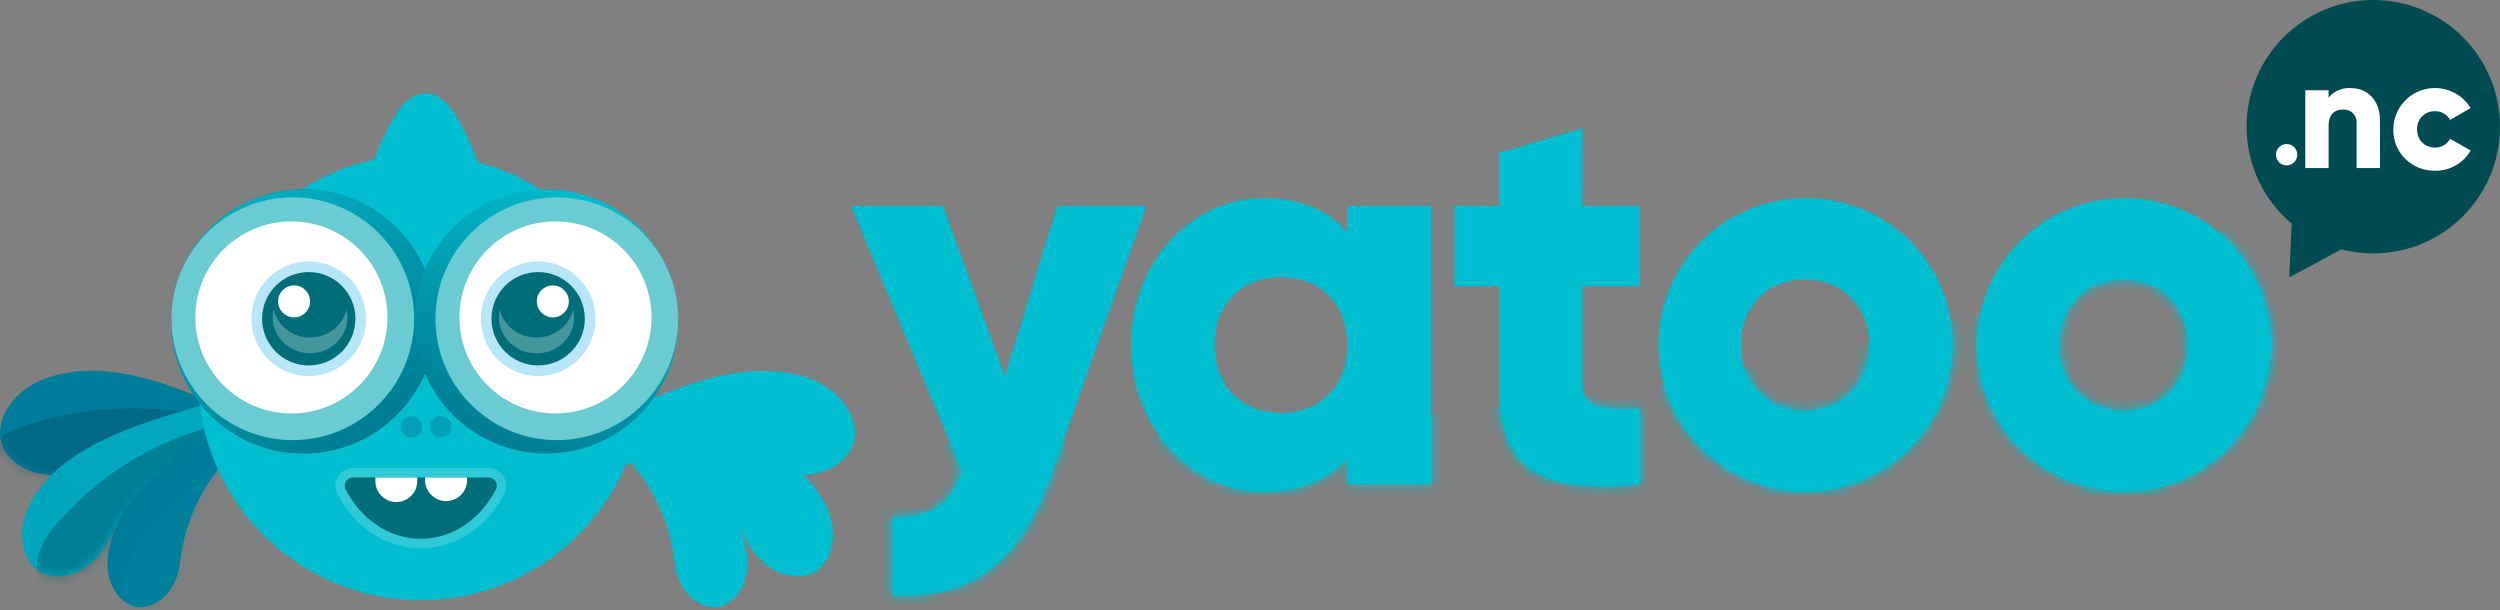 <svg width="254" height="62" viewBox="0 0 254 62" fill="none" xmlns="http://www.w3.org/2000/svg">
<rect x="0" y="0" width="254" height="62" fill="#808080" stroke="none"/>
<path d="M136.885 23.573C135.016 21.43 132.243 20.128 128.444 20.128C121.023 20.128 114.908 26.624 114.908 35.046C114.908 43.468 121.003 49.964 128.444 49.964C132.243 49.964 135.016 48.667 136.885 46.519V49.179H145.383V20.918H136.885V23.573ZM130.145 41.943C126.234 41.943 123.405 39.287 123.405 35.046C123.405 30.805 126.234 28.155 130.145 28.155C134.056 28.155 136.885 30.81 136.885 35.046C136.885 39.283 134.056 41.943 130.145 41.943H130.145ZM107.416 20.918L102.093 38.213L95.805 20.918H86.454L97.73 47.877C96.481 51.322 94.617 52.569 90.645 52.569V60.479C98.578 60.88 103.622 57.317 106.791 48.318L116.477 20.908L107.416 20.918ZM183.38 20.128C175.129 20.161 168.465 26.855 168.488 35.087C168.51 43.318 175.211 49.976 183.461 49.964C191.711 49.953 198.394 43.277 198.394 35.046C198.408 33.077 198.03 31.125 197.28 29.304C196.529 27.483 195.423 25.83 194.026 24.442C192.627 23.053 190.964 21.956 189.137 21.215C187.309 20.474 185.352 20.104 183.38 20.128ZM183.38 41.715C179.702 41.715 176.868 39.059 176.868 35.046C176.868 31.033 179.702 28.383 183.38 28.383C187.057 28.383 189.896 31.038 189.896 35.046C189.896 39.054 187.062 41.715 183.38 41.715ZM215.739 20.128C207.488 20.158 200.821 26.851 200.842 35.083C200.862 43.315 207.562 49.974 215.813 49.964C224.065 49.954 230.748 43.278 230.748 35.046C230.762 33.077 230.384 31.125 229.634 29.305C228.884 27.484 227.779 25.832 226.382 24.444C224.983 23.054 223.322 21.957 221.494 21.216C219.667 20.475 217.711 20.105 215.739 20.128ZM215.739 41.715C212.057 41.715 209.228 39.074 209.228 35.046C209.228 31.017 212.062 28.382 215.744 28.382C219.426 28.382 222.26 31.038 222.26 35.046C222.26 39.054 219.421 41.715 215.739 41.715ZM160.777 13.008L152.28 15.542V20.918H147.77V29.062H152.295V39.075C152.295 46.99 155.526 50.324 166.629 49.209V41.492C162.89 41.715 160.792 41.492 160.792 39.059V29.062H166.613V20.918H160.777V13.008Z" fill="#00BECF"/>
<mask id="mask0_303_10303" style="mask-type:luminance" maskUnits="userSpaceOnUse" x="86" y="13" width="145" height="48">
<path d="M136.885 23.573C135.016 21.43 132.243 20.128 128.444 20.128C121.023 20.128 114.908 26.624 114.908 35.046C114.908 43.468 121.003 49.964 128.444 49.964C132.243 49.964 135.016 48.667 136.885 46.519V49.179H145.383V20.918H136.885V23.573ZM130.145 41.943C126.234 41.943 123.405 39.287 123.405 35.046C123.405 30.805 126.234 28.155 130.145 28.155C134.056 28.155 136.885 30.81 136.885 35.046C136.885 39.283 134.056 41.943 130.145 41.943H130.145ZM107.416 20.918L102.093 38.213L95.805 20.918H86.454L97.73 47.877C96.481 51.322 94.617 52.569 90.645 52.569V60.479C98.578 60.88 103.622 57.317 106.791 48.318L116.477 20.908L107.416 20.918ZM183.38 20.128C175.129 20.161 168.465 26.855 168.488 35.087C168.51 43.318 175.211 49.976 183.461 49.964C191.711 49.953 198.394 43.277 198.394 35.046C198.408 33.077 198.03 31.125 197.28 29.304C196.529 27.483 195.423 25.83 194.026 24.442C192.627 23.053 190.964 21.956 189.137 21.215C187.309 20.474 185.352 20.105 183.38 20.128V20.128ZM183.38 41.715C179.702 41.715 176.868 39.059 176.868 35.046C176.868 31.033 179.702 28.383 183.38 28.383C187.057 28.383 189.896 31.038 189.896 35.046C189.896 39.054 187.062 41.715 183.38 41.715ZM215.739 20.128C207.488 20.158 200.821 26.851 200.842 35.083C200.862 43.315 207.562 49.974 215.813 49.964C224.065 49.954 230.748 43.278 230.748 35.046C230.762 33.077 230.384 31.125 229.634 29.305C228.884 27.484 227.779 25.832 226.382 24.444C224.983 23.054 223.322 21.957 221.494 21.216C219.667 20.475 217.711 20.105 215.739 20.128ZM215.739 41.715C212.057 41.715 209.228 39.074 209.228 35.046C209.228 31.017 212.062 28.382 215.744 28.382C219.426 28.382 222.26 31.038 222.26 35.046C222.26 39.054 219.421 41.715 215.739 41.715ZM160.777 13.008L152.28 15.542V20.918H147.77V29.062H152.295V39.075C152.295 46.99 155.526 50.324 166.629 49.209V41.492C162.89 41.715 160.792 41.492 160.792 39.059V29.062H166.613V20.918H160.777V13.008Z" fill="white"/>
</mask>
<g mask="url(#mask0_303_10303)">
<path d="M83.809 45.201C83.809 45.201 196.397 47.608 243.973 13.008L222.731 84.553H89.467L83.809 45.201Z" fill="url(#paint0_linear_303_10303)"/>
</g>
<path d="M241.127 25.745C248.237 25.745 254 19.982 254 12.873C254 5.763 248.237 0 241.127 0C234.018 0 228.255 5.763 228.255 12.873C228.255 19.982 234.018 25.745 241.127 25.745Z" fill="#004A52"/>
<path d="M232.32 16.802C232.918 16.802 233.404 16.317 233.404 15.718C233.404 15.12 232.918 14.634 232.32 14.634C231.721 14.634 231.236 15.12 231.236 15.718C231.236 16.317 231.721 16.802 232.32 16.802Z" fill="white"/>
<path d="M241.805 12.223V17.073H239.432V12.57C239.452 12.382 239.431 12.191 239.37 12.012C239.308 11.832 239.209 11.668 239.078 11.531C238.947 11.394 238.788 11.287 238.611 11.218C238.435 11.149 238.245 11.119 238.056 11.13C237.189 11.13 236.585 11.634 236.585 12.762V17.073H234.217V9.171H236.585V9.916C236.859 9.588 237.207 9.329 237.6 9.161C237.993 8.993 238.42 8.92 238.847 8.949C240.444 8.949 241.805 10.088 241.805 12.223ZM243.161 13.145C243.163 11.256 244.432 9.601 246.263 9.097C248.094 8.592 250.039 9.362 251.019 10.98L248.923 12.187C248.778 11.91 248.557 11.68 248.286 11.523C248.015 11.366 247.706 11.288 247.393 11.3C247.15 11.292 246.907 11.335 246.681 11.426C246.455 11.517 246.251 11.653 246.08 11.827C245.91 12 245.778 12.207 245.692 12.434C245.607 12.661 245.569 12.903 245.583 13.145C245.57 13.387 245.608 13.629 245.694 13.856C245.78 14.083 245.912 14.289 246.081 14.462C246.252 14.635 246.457 14.772 246.682 14.863C246.908 14.954 247.15 14.997 247.393 14.991C247.707 15.004 248.018 14.927 248.289 14.769C248.56 14.611 248.78 14.378 248.923 14.098L251.019 15.29C250.282 16.58 248.896 17.368 247.403 17.343C246.845 17.357 246.29 17.257 245.77 17.051C245.251 16.845 244.779 16.537 244.381 16.144C243.985 15.753 243.673 15.285 243.463 14.77C243.253 14.255 243.15 13.702 243.161 13.145Z" fill="white"/>
<path d="M232.591 28.184L240.45 23.95L233.005 18.97L232.591 28.184Z" fill="#004A52"/>
<path d="M4.702 38.422C13.549 35.294 24.605 42.677 33.142 46.598C36.967 48.357 37.028 45.38 35.28 47.503C33.533 49.645 30.202 49.908 27.617 48.746C21.471 45.921 14.467 45.6 8.089 47.852C5.402 48.771 2.116 48.21 0.573 45.916C-0.992 43.642 0.735 39.822 4.702 38.422Z" fill="url(#paint1_linear_303_10303)"/>
<mask id="mask1_303_10303" style="mask-type:luminance" maskUnits="userSpaceOnUse" x="0" y="37" width="37" height="13">
<path d="M4.702 38.422C13.549 35.294 24.605 42.677 33.142 46.598C36.967 48.357 37.028 45.38 35.28 47.503C33.533 49.645 30.202 49.908 27.617 48.746C21.471 45.921 14.467 45.6 8.089 47.852C5.402 48.771 2.116 48.21 0.573 45.916C-0.992 43.642 0.735 39.822 4.702 38.422Z" fill="white"/>
</mask>
<g mask="url(#mask1_303_10303)">
<path opacity="0.5" d="M2.194 43.362C11.127 40.358 20.884 40.991 29.353 45.126C33.151 46.981 34.444 51.02 32.657 53.142C30.865 55.284 27.53 55.489 24.954 54.259C18.851 51.286 11.823 50.837 5.392 53.008C2.683 53.874 -0.596 53.239 -2.123 50.886C-3.61 48.549 -1.808 44.71 2.194 43.362Z" fill="url(#paint2_linear_303_10303)"/>
</g>
<path d="M3.051 51.156C6.856 43.883 18.407 42.039 26.245 39.506C29.76 38.362 28.008 36.412 28.16 38.813C28.328 41.234 26.348 43.371 23.979 44.172C18.33 46.008 13.628 49.974 10.885 55.218C9.708 57.407 7.253 59.002 4.885 58.44C2.527 57.898 1.33 54.418 3.051 51.156Z" fill="url(#paint3_linear_303_10303)"/>
<mask id="mask2_303_10303" style="mask-type:luminance" maskUnits="userSpaceOnUse" x="2" y="37" width="27" height="22">
<path d="M3.051 51.156C6.856 43.883 18.407 42.039 26.245 39.506C29.76 38.362 28.008 36.412 28.16 38.813C28.328 41.234 26.348 43.371 23.979 44.172C18.33 46.008 13.628 49.974 10.885 55.218C9.708 57.407 7.253 59.002 4.885 58.44C2.527 57.898 1.33 54.418 3.051 51.156Z" fill="white"/>
</mask>
<g mask="url(#mask2_303_10303)">
<path opacity="0.5" d="M5.302 53.766C10.576 47.371 18.146 43.297 26.389 42.419C30.08 42.024 32.913 44.421 32.56 46.833C32.212 49.255 29.814 50.965 27.324 51.252C21.385 51.889 15.932 54.831 12.138 59.445C10.523 61.365 7.777 62.425 5.568 61.375C3.364 60.321 2.934 56.629 5.302 53.766Z" fill="url(#paint4_linear_303_10303)"/>
</g>
<path d="M10.941 56.625C11.623 49.861 19.971 44.927 25.226 40.553C27.58 38.6 25.626 37.633 26.493 39.439C27.369 41.244 26.493 43.508 24.929 44.84C21.145 47.987 18.752 52.478 18.263 57.352C18.038 59.387 16.638 61.375 14.638 61.67C12.633 61.976 10.633 59.662 10.941 56.625Z" fill="url(#paint5_linear_303_10303)"/>
<mask id="mask3_303_10303" style="mask-type:luminance" maskUnits="userSpaceOnUse" x="10" y="38" width="17" height="24">
<path d="M10.941 56.625C11.623 49.861 19.971 44.927 25.226 40.553C27.58 38.6 25.626 37.633 26.493 39.439C27.369 41.244 26.493 43.508 24.929 44.84C21.145 47.987 18.752 52.478 18.263 57.352C18.038 59.387 16.638 61.375 14.638 61.67C12.633 61.976 10.633 59.662 10.941 56.625Z" fill="white"/>
</mask>
<g mask="url(#mask3_303_10303)">
<path opacity="0.5" d="M13.134 56.694C16.5 50.807 22.056 46.464 28.611 44.595C31.545 43.757 34.183 45.278 34.214 47.258C34.275 49.255 32.579 50.963 30.603 51.549C25.897 52.902 21.911 56.029 19.5 60.261C18.481 62.03 16.393 63.293 14.453 62.743C12.522 62.227 11.647 59.326 13.134 56.694Z" fill="url(#paint6_linear_303_10303)"/>
</g>
<path d="M82.158 38.422C73.31 35.294 62.252 42.677 53.714 46.598C49.894 48.357 49.833 45.38 51.58 47.503C53.322 49.645 56.66 49.908 59.24 48.746C65.388 45.92 72.395 45.599 78.775 47.852C81.462 48.771 84.749 48.21 86.293 45.916C87.847 43.642 86.12 39.822 82.158 38.422Z" fill="url(#paint7_linear_303_10303)"/>
<mask id="mask4_303_10303" style="mask-type:luminance" maskUnits="userSpaceOnUse" x="50" y="37" width="37" height="13">
<path d="M82.158 38.422C73.31 35.294 62.252 42.677 53.714 46.598C49.894 48.357 49.833 45.38 51.58 47.503C53.322 49.645 56.66 49.908 59.24 48.746C65.388 45.92 72.395 45.599 78.775 47.852C81.462 48.771 84.749 48.21 86.293 45.916C87.847 43.642 86.12 39.822 82.158 38.422Z" fill="white"/>
</mask>
<g mask="url(#mask4_303_10303)">
<path opacity="0.5" d="M84.663 43.362C75.731 40.358 65.975 40.991 57.507 45.125C53.709 46.981 52.415 51.02 54.202 53.141C55.995 55.283 59.33 55.489 61.906 54.258C68.015 51.279 75.053 50.829 81.492 53.008C84.2 53.895 87.484 53.259 88.986 50.907C90.468 48.549 88.665 44.71 84.663 43.362V43.362Z" fill="url(#paint8_linear_303_10303)"/>
</g>
<path d="M83.812 51.156C80.002 43.883 68.456 42.039 60.617 39.506C57.103 38.362 58.85 36.412 58.697 38.813C58.534 41.234 60.516 43.371 62.879 44.172C68.54 46.003 73.252 49.969 76.004 55.218C77.181 57.407 79.631 59.002 82.004 58.44C84.337 57.898 85.523 54.418 83.812 51.156Z" fill="url(#paint9_linear_303_10303)"/>
<mask id="mask5_303_10303" style="mask-type:luminance" maskUnits="userSpaceOnUse" x="58" y="37" width="27" height="22">
<path d="M83.812 51.156C80.002 43.883 68.456 42.039 60.617 39.506C57.103 38.362 58.85 36.412 58.697 38.813C58.534 41.234 60.516 43.371 62.879 44.172C68.54 46.003 73.252 49.969 76.004 55.218C77.181 57.407 79.631 59.002 82.004 58.44C84.337 57.898 85.524 54.418 83.812 51.156H83.812Z" fill="white"/>
</mask>
<g mask="url(#mask5_303_10303)">
<path opacity="0.5" d="M81.558 53.766C76.284 47.371 68.714 43.298 60.472 42.419C56.78 42.024 53.943 44.421 54.301 46.833C54.648 49.255 57.046 50.965 59.536 51.252C65.475 51.89 70.927 54.832 74.722 59.445C76.338 61.365 79.083 62.425 81.292 61.375C83.496 60.321 83.925 56.629 81.558 53.766Z" fill="url(#paint10_linear_303_10303)"/>
</g>
<path d="M75.919 56.625C75.241 49.861 66.883 44.927 61.62 40.553C59.258 38.6 61.214 37.633 60.351 39.439C59.473 41.244 60.351 43.508 61.892 44.84C65.68 47.988 68.075 52.479 68.567 57.352C68.792 59.387 70.194 61.375 72.197 61.67C74.23 61.976 76.227 59.662 75.919 56.625Z" fill="url(#paint11_linear_303_10303)"/>
<mask id="mask6_303_10303" style="mask-type:luminance" maskUnits="userSpaceOnUse" x="60" y="38" width="16" height="24">
<path d="M75.919 56.625C75.241 49.861 66.883 44.927 61.62 40.553C59.258 38.6 61.214 37.633 60.351 39.439C59.473 41.244 60.351 43.508 61.892 44.84C65.68 47.988 68.075 52.479 68.567 57.352C68.792 59.387 70.194 61.375 72.197 61.67C74.23 61.976 76.227 59.662 75.919 56.625Z" fill="white"/>
</mask>
<g mask="url(#mask6_303_10303)">
<path opacity="0.5" d="M74.005 56.694C70.638 50.812 65.083 46.47 58.527 44.595C55.589 43.757 52.948 45.278 52.917 47.258C52.851 49.255 54.549 50.963 56.528 51.549C61.25 52.897 65.252 56.025 67.676 60.261C68.696 62.03 70.787 63.293 72.725 62.743C74.632 62.227 75.514 59.326 74.005 56.694Z" fill="url(#paint12_linear_303_10303)"/>
</g>
<path d="M45.941 11.193C45.521 10.548 44.927 10.036 44.227 9.716C43.911 9.564 43.565 9.485 43.215 9.485C42.865 9.485 42.519 9.564 42.203 9.716C41.504 10.036 40.909 10.548 40.489 11.193C37.581 15.595 36.325 20.902 36.949 26.157C37.217 28.542 38.941 29.968 40.246 29.386C41.551 28.803 42.198 27.046 42.032 25.462C41.71 22.652 42.123 19.808 43.23 17.206C44.335 19.808 44.748 22.653 44.429 25.462C44.257 27.071 44.899 28.834 46.214 29.411C47.529 29.988 49.249 28.568 49.507 26.182C50.132 20.916 48.867 15.597 45.941 11.193Z" fill="url(#paint13_linear_303_10303)"/>
<mask id="mask7_303_10303" style="mask-type:luminance" maskUnits="userSpaceOnUse" x="36" y="9" width="14" height="21">
<path d="M45.941 11.193C45.521 10.548 44.927 10.036 44.227 9.716C43.911 9.564 43.565 9.485 43.215 9.485C42.865 9.485 42.519 9.564 42.203 9.716C41.504 10.036 40.909 10.548 40.489 11.193C37.581 15.595 36.325 20.902 36.949 26.157C37.217 28.542 38.941 29.968 40.246 29.386C41.551 28.803 42.198 27.046 42.032 25.462C41.71 22.652 42.123 19.808 43.23 17.206C44.335 19.808 44.748 22.653 44.429 25.462C44.257 27.071 44.899 28.834 46.214 29.411C47.529 29.988 49.249 28.568 49.507 26.182C50.132 20.916 48.867 15.597 45.941 11.193Z" fill="white"/>
</mask>
<g mask="url(#mask7_303_10303)">
<path d="M39.425 29.245C43.948 29.245 47.615 25.547 47.615 20.987C47.615 16.426 43.948 12.729 39.425 12.729C34.902 12.729 31.235 16.426 31.235 20.987C31.235 25.547 34.902 29.245 39.425 29.245Z" fill="url(#paint14_linear_303_10303)"/>
</g>
<path d="M42.752 60.976C55.25 60.976 65.381 50.845 65.381 38.347C65.381 25.849 55.25 15.718 42.752 15.718C30.255 15.718 20.123 25.849 20.123 38.347C20.123 50.845 30.255 60.976 42.752 60.976Z" fill="url(#paint15_linear_303_10303)"/>
<path d="M41.804 44.445C42.403 44.445 42.888 43.959 42.888 43.361C42.888 42.762 42.403 42.277 41.804 42.277C41.205 42.277 40.72 42.762 40.72 43.361C40.72 43.959 41.205 44.445 41.804 44.445Z" fill="url(#paint16_linear_303_10303)"/>
<path d="M44.785 44.445C45.384 44.445 45.869 43.959 45.869 43.361C45.869 42.762 45.384 42.277 44.785 42.277C44.186 42.277 43.701 42.762 43.701 43.361C43.701 43.959 44.186 44.445 44.785 44.445Z" fill="url(#paint17_linear_303_10303)"/>
<path d="M30.828 46.071C38.237 46.071 44.243 40.065 44.243 32.656C44.243 25.247 38.237 19.241 30.828 19.241C23.419 19.241 17.413 25.247 17.413 32.656C17.413 40.065 23.419 46.071 30.828 46.071Z" fill="url(#paint18_linear_303_10303)"/>
<path d="M30.828 46.071C38.237 46.071 44.243 40.065 44.243 32.656C44.243 25.247 38.237 19.241 30.828 19.241C23.419 19.241 17.413 25.247 17.413 32.656C17.413 40.065 23.419 46.071 30.828 46.071Z" fill="url(#paint19_linear_303_10303)"/>
<path d="M29.744 44.716C36.554 44.716 42.075 39.195 42.075 32.385C42.075 25.575 36.554 20.054 29.744 20.054C22.934 20.054 17.413 25.575 17.413 32.385C17.413 39.195 22.934 44.716 29.744 44.716Z" fill="url(#paint20_linear_303_10303)"/>
<path d="M27.17 31.436C28.217 31.436 29.067 30.587 29.067 29.539C29.067 28.492 28.217 27.642 27.17 27.642C26.122 27.642 25.273 28.492 25.273 29.539C25.273 30.587 26.122 31.436 27.17 31.436Z" fill="white"/>
<path d="M29.609 42.006C34.997 42.006 39.365 37.638 39.365 32.249C39.365 26.861 34.997 22.493 29.609 22.493C24.221 22.493 19.852 26.861 19.852 32.249C19.852 37.638 24.221 42.006 29.609 42.006Z" fill="white"/>
<path d="M31.37 38.212C34.588 38.212 37.197 35.603 37.197 32.385C37.197 29.167 34.588 26.558 31.37 26.558C28.152 26.558 25.544 29.167 25.544 32.385C25.544 35.603 28.152 38.212 31.37 38.212Z" fill="#B6E6F8"/>
<path d="M31.37 37.127C33.989 37.127 36.113 35.004 36.113 32.385C36.113 29.766 33.989 27.642 31.37 27.642C28.751 27.642 26.628 29.766 26.628 32.385C26.628 35.004 28.751 37.127 31.37 37.127Z" fill="url(#paint21_linear_303_10303)"/>
<path d="M29.88 32.249C30.778 32.249 31.506 31.521 31.506 30.623C31.506 29.725 30.778 28.997 29.88 28.997C28.982 28.997 28.254 29.725 28.254 30.623C28.254 31.521 28.982 32.249 29.88 32.249Z" fill="white"/>
<path opacity="0.27" d="M31.506 34.297C33.282 34.295 34.82 33.112 35.21 31.448C35.272 31.709 35.302 31.976 35.301 32.243C35.301 34.256 33.602 35.887 31.506 35.887C29.409 35.887 27.71 34.256 27.71 32.243C27.712 31.976 27.742 31.71 27.801 31.448C28.191 33.112 29.729 34.295 31.506 34.297Z" fill="white"/>
<path d="M55.49 46.071C62.898 46.071 68.904 40.065 68.904 32.656C68.904 25.247 62.898 19.241 55.49 19.241C48.081 19.241 42.075 25.247 42.075 32.656C42.075 40.065 48.081 46.071 55.49 46.071Z" fill="url(#paint22_linear_303_10303)"/>
<path d="M56.574 44.716C63.384 44.716 68.904 39.195 68.904 32.385C68.904 25.575 63.384 20.054 56.574 20.054C49.764 20.054 44.243 25.575 44.243 32.385C44.243 39.195 49.764 44.716 56.574 44.716Z" fill="url(#paint23_linear_303_10303)"/>
<path d="M58.877 31.436C59.925 31.436 60.774 30.587 60.774 29.539C60.774 28.492 59.925 27.642 58.877 27.642C57.829 27.642 56.98 28.492 56.98 29.539C56.98 30.587 57.829 31.436 58.877 31.436Z" fill="white"/>
<path d="M56.438 42.006C61.826 42.006 66.194 37.638 66.194 32.249C66.194 26.861 61.826 22.493 56.438 22.493C51.05 22.493 46.682 26.861 46.682 32.249C46.682 37.638 51.05 42.006 56.438 42.006Z" fill="white"/>
<path d="M54.677 38.212C57.895 38.212 60.503 35.603 60.503 32.385C60.503 29.167 57.895 26.558 54.677 26.558C51.459 26.558 48.85 29.167 48.85 32.385C48.85 35.603 51.459 38.212 54.677 38.212Z" fill="#B6E6F8"/>
<path d="M54.676 37.127C57.296 37.127 59.419 35.004 59.419 32.385C59.419 29.766 57.296 27.642 54.676 27.642C52.057 27.642 49.934 29.766 49.934 32.385C49.934 35.004 52.057 37.127 54.676 37.127Z" fill="url(#paint24_linear_303_10303)"/>
<path d="M56.167 32.249C57.065 32.249 57.793 31.521 57.793 30.623C57.793 29.725 57.065 28.997 56.167 28.997C55.269 28.997 54.541 29.725 54.541 30.623C54.541 31.521 55.269 32.249 56.167 32.249Z" fill="white"/>
<path opacity="0.27" d="M54.495 34.297C52.715 34.297 51.173 33.113 50.787 31.448C50.723 31.709 50.691 31.976 50.69 32.243C50.69 34.264 52.4 35.902 54.51 35.902C56.62 35.902 58.331 34.264 58.331 32.243C58.33 31.976 58.297 31.709 58.234 31.448C57.843 33.122 56.286 34.309 54.495 34.297Z" fill="white"/>
<path opacity="0.18" fill-rule="evenodd" clip-rule="evenodd" d="M35.842 48.51C35.7 48.511 35.561 48.549 35.439 48.62C35.317 48.692 35.215 48.794 35.144 48.916C35.072 49.04 35.032 49.18 35.029 49.323C35.026 49.466 35.058 49.608 35.124 49.735C36.67 52.73 39.503 54.743 42.755 54.743C46.007 54.743 48.815 52.73 50.38 49.735C50.446 49.608 50.479 49.466 50.476 49.323C50.472 49.18 50.433 49.04 50.361 48.916C50.289 48.794 50.188 48.692 50.066 48.62C49.943 48.549 49.804 48.511 49.663 48.51H35.842H35.842Z" stroke="white" stroke-width="1.931"/>
<path d="M35.842 48.51C35.7 48.511 35.561 48.549 35.439 48.62C35.317 48.692 35.215 48.794 35.144 48.916C35.072 49.04 35.032 49.18 35.029 49.323C35.026 49.466 35.058 49.608 35.124 49.735C36.67 52.73 39.503 54.743 42.755 54.743C46.007 54.743 48.815 52.73 50.38 49.735C50.446 49.608 50.479 49.466 50.476 49.323C50.472 49.18 50.433 49.04 50.361 48.916C50.289 48.794 50.188 48.692 50.066 48.62C49.943 48.549 49.804 48.511 49.663 48.51H35.842H35.842Z" fill="url(#paint25_linear_303_10303)"/>
<path d="M38.139 48.51V48.886C38.141 50.058 39.092 51.006 40.265 51.009C41.438 51.006 42.388 50.058 42.391 48.887V48.51H38.139ZM43.194 48.51V48.886C43.25 50.02 44.187 50.91 45.323 50.91C46.459 50.91 47.396 50.02 47.452 48.887V48.51H43.194Z" fill="white"/>
<defs>
<linearGradient id="paint0_linear_303_10303" x1="83.809" y1="3588.26" x2="16100.1" y2="3588.26" gradientUnits="userSpaceOnUse">
<stop offset="0.07" stop-color="#00BECF"/>
<stop offset="0.99" stop-color="#00ADCC"/>
</linearGradient>
<linearGradient id="paint1_linear_303_10303" x1="1841.9" y1="626.842" x2="82.072" y2="767.549" gradientUnits="userSpaceOnUse">
<stop offset="0.07" stop-color="#00BECF"/>
<stop offset="0.99" stop-color="#007C9B"/>
</linearGradient>
<linearGradient id="paint2_linear_303_10303" x1="3886.37" y1="726.451" x2="265.824" y2="575.07" gradientUnits="userSpaceOnUse">
<stop offset="0.07" stop-color="#00BECF" stop-opacity="0"/>
<stop offset="0.99" stop-color="#00576E"/>
</linearGradient>
<linearGradient id="paint3_linear_303_10303" x1="1351.32" y1="922.293" x2="781.672" y2="1499.53" gradientUnits="userSpaceOnUse">
<stop offset="0.07" stop-color="#00BECF"/>
<stop offset="0.99" stop-color="#007C9B"/>
</linearGradient>
<linearGradient id="paint4_linear_303_10303" x1="2560.98" y1="770.91" x2="618.276" y2="1546.09" gradientUnits="userSpaceOnUse">
<stop offset="0.07" stop-color="#00BECF" stop-opacity="0"/>
<stop offset="0.99" stop-color="#00576E"/>
</linearGradient>
<linearGradient id="paint5_linear_303_10303" x1="1389.05" y1="815.649" x2="375.989" y2="1119.22" gradientUnits="userSpaceOnUse">
<stop offset="0.07" stop-color="#00BECF"/>
<stop offset="0.99" stop-color="#007C9B"/>
</linearGradient>
<linearGradient id="paint6_linear_303_10303" x1="1477.88" y1="567.709" x2="909.553" y2="1322.07" gradientUnits="userSpaceOnUse">
<stop offset="0.07" stop-color="#00BECF" stop-opacity="0"/>
<stop offset="0.99" stop-color="#00576E"/>
</linearGradient>
<linearGradient id="paint7_linear_303_10303" x1="1846.24" y1="626.842" x2="3606.87" y2="767.549" gradientUnits="userSpaceOnUse">
<stop offset="0.07" stop-color="#00BECF"/>
<stop offset="0.99" stop-color="#007C9B"/>
</linearGradient>
<linearGradient id="paint8_linear_303_10303" x1="-110.909" y1="754.318" x2="3519.78" y2="616.266" gradientUnits="userSpaceOnUse">
<stop offset="0.07" stop-color="#00BECF" stop-opacity="0"/>
<stop offset="0.99" stop-color="#00576E"/>
</linearGradient>
<linearGradient id="paint9_linear_303_10303" x1="1331.82" y1="922.293" x2="1901.99" y2="1499.62" gradientUnits="userSpaceOnUse">
<stop offset="0.07" stop-color="#00BECF"/>
<stop offset="0.99" stop-color="#007C9B"/>
</linearGradient>
<linearGradient id="paint10_linear_303_10303" x1="384.212" y1="854.6" x2="2326.85" y2="1630.16" gradientUnits="userSpaceOnUse">
<stop offset="0.07" stop-color="#00BECF" stop-opacity="0"/>
<stop offset="0.99" stop-color="#00576E"/>
</linearGradient>
<linearGradient id="paint11_linear_303_10303" x1="373.405" y1="941.311" x2="1386.1" y2="1242.67" gradientUnits="userSpaceOnUse">
<stop offset="0.07" stop-color="#00BECF"/>
<stop offset="0.99" stop-color="#007C9B"/>
</linearGradient>
<linearGradient id="paint12_linear_303_10303" x1="458.505" y1="688.786" x2="1022.07" y2="1438.54" gradientUnits="userSpaceOnUse">
<stop offset="0.07" stop-color="#00BECF" stop-opacity="0"/>
<stop offset="0.99" stop-color="#00576E"/>
</linearGradient>
<linearGradient id="paint13_linear_303_10303" x1="37.745" y1="1011.46" x2="1322.91" y2="1011.46" gradientUnits="userSpaceOnUse">
<stop offset="0.07" stop-color="#00BECF"/>
<stop offset="0.99" stop-color="#00ADCC"/>
</linearGradient>
<linearGradient id="paint14_linear_303_10303" x1="167.488" y1="130.039" x2="1244.65" y2="1229.25" gradientUnits="userSpaceOnUse">
<stop offset="0.07" stop-color="#00BECF" stop-opacity="0"/>
<stop offset="0.99" stop-color="#00576E"/>
</linearGradient>
<linearGradient id="paint15_linear_303_10303" x1="20.123" y1="2278.6" x2="4545.89" y2="2278.6" gradientUnits="userSpaceOnUse">
<stop offset="0.07" stop-color="#00BECF"/>
<stop offset="0.99" stop-color="#00ADCC"/>
</linearGradient>
<linearGradient id="paint16_linear_303_10303" x1="149.122" y1="-361.407" x2="149.122" y2="286.744" gradientUnits="userSpaceOnUse">
<stop stop-color="#00ADCC" stop-opacity="0"/>
<stop offset="1" stop-color="#007D93"/>
</linearGradient>
<linearGradient id="paint17_linear_303_10303" x1="152.103" y1="-361.407" x2="152.103" y2="286.744" gradientUnits="userSpaceOnUse">
<stop stop-color="#00ADCC" stop-opacity="0"/>
<stop offset="1" stop-color="#007D93"/>
</linearGradient>
<linearGradient id="paint18_linear_303_10303" x1="2700.35" y1="1360.71" x2="17.413" y2="1360.71" gradientUnits="userSpaceOnUse">
<stop stop-color="#01BFD0"/>
<stop offset="1" stop-color="#007B90"/>
</linearGradient>
<linearGradient id="paint19_linear_303_10303" x1="20.808" y1="12.357" x2="39.964" y2="43.253" gradientUnits="userSpaceOnUse">
<stop stop-color="#01BFD0"/>
<stop offset="1" stop-color="#007B90"/>
</linearGradient>
<linearGradient id="paint20_linear_303_10303" x1="17.413" y1="1253.12" x2="2483.55" y2="1253.12" gradientUnits="userSpaceOnUse">
<stop offset="0.07" stop-color="#6ACCD2"/>
<stop offset="0.99" stop-color="#00B9CE"/>
</linearGradient>
<linearGradient id="paint21_linear_303_10303" x1="26.628" y1="501.899" x2="975.142" y2="501.899" gradientUnits="userSpaceOnUse">
<stop offset="0.06" stop-color="#006E78"/>
<stop offset="0.99" stop-color="#002933"/>
</linearGradient>
<linearGradient id="paint22_linear_303_10303" x1="57.883" y1="17.3" x2="44.907" y2="43.253" gradientUnits="userSpaceOnUse">
<stop stop-color="#01BFD0"/>
<stop offset="1" stop-color="#007B90"/>
</linearGradient>
<linearGradient id="paint23_linear_303_10303" x1="44.243" y1="1253.12" x2="2510.38" y2="1253.12" gradientUnits="userSpaceOnUse">
<stop offset="0.07" stop-color="#6ACCD2"/>
<stop offset="0.99" stop-color="#00B9CE"/>
</linearGradient>
<linearGradient id="paint24_linear_303_10303" x1="49.934" y1="501.899" x2="998.96" y2="501.899" gradientUnits="userSpaceOnUse">
<stop offset="0.06" stop-color="#006E78"/>
<stop offset="0.99" stop-color="#002933"/>
</linearGradient>
<linearGradient id="paint25_linear_303_10303" x1="34.998" y1="360.42" x2="1579.79" y2="360.42" gradientUnits="userSpaceOnUse">
<stop offset="0.06" stop-color="#006E78"/>
<stop offset="0.99" stop-color="#002933"/>
</linearGradient>
</defs>
</svg>
